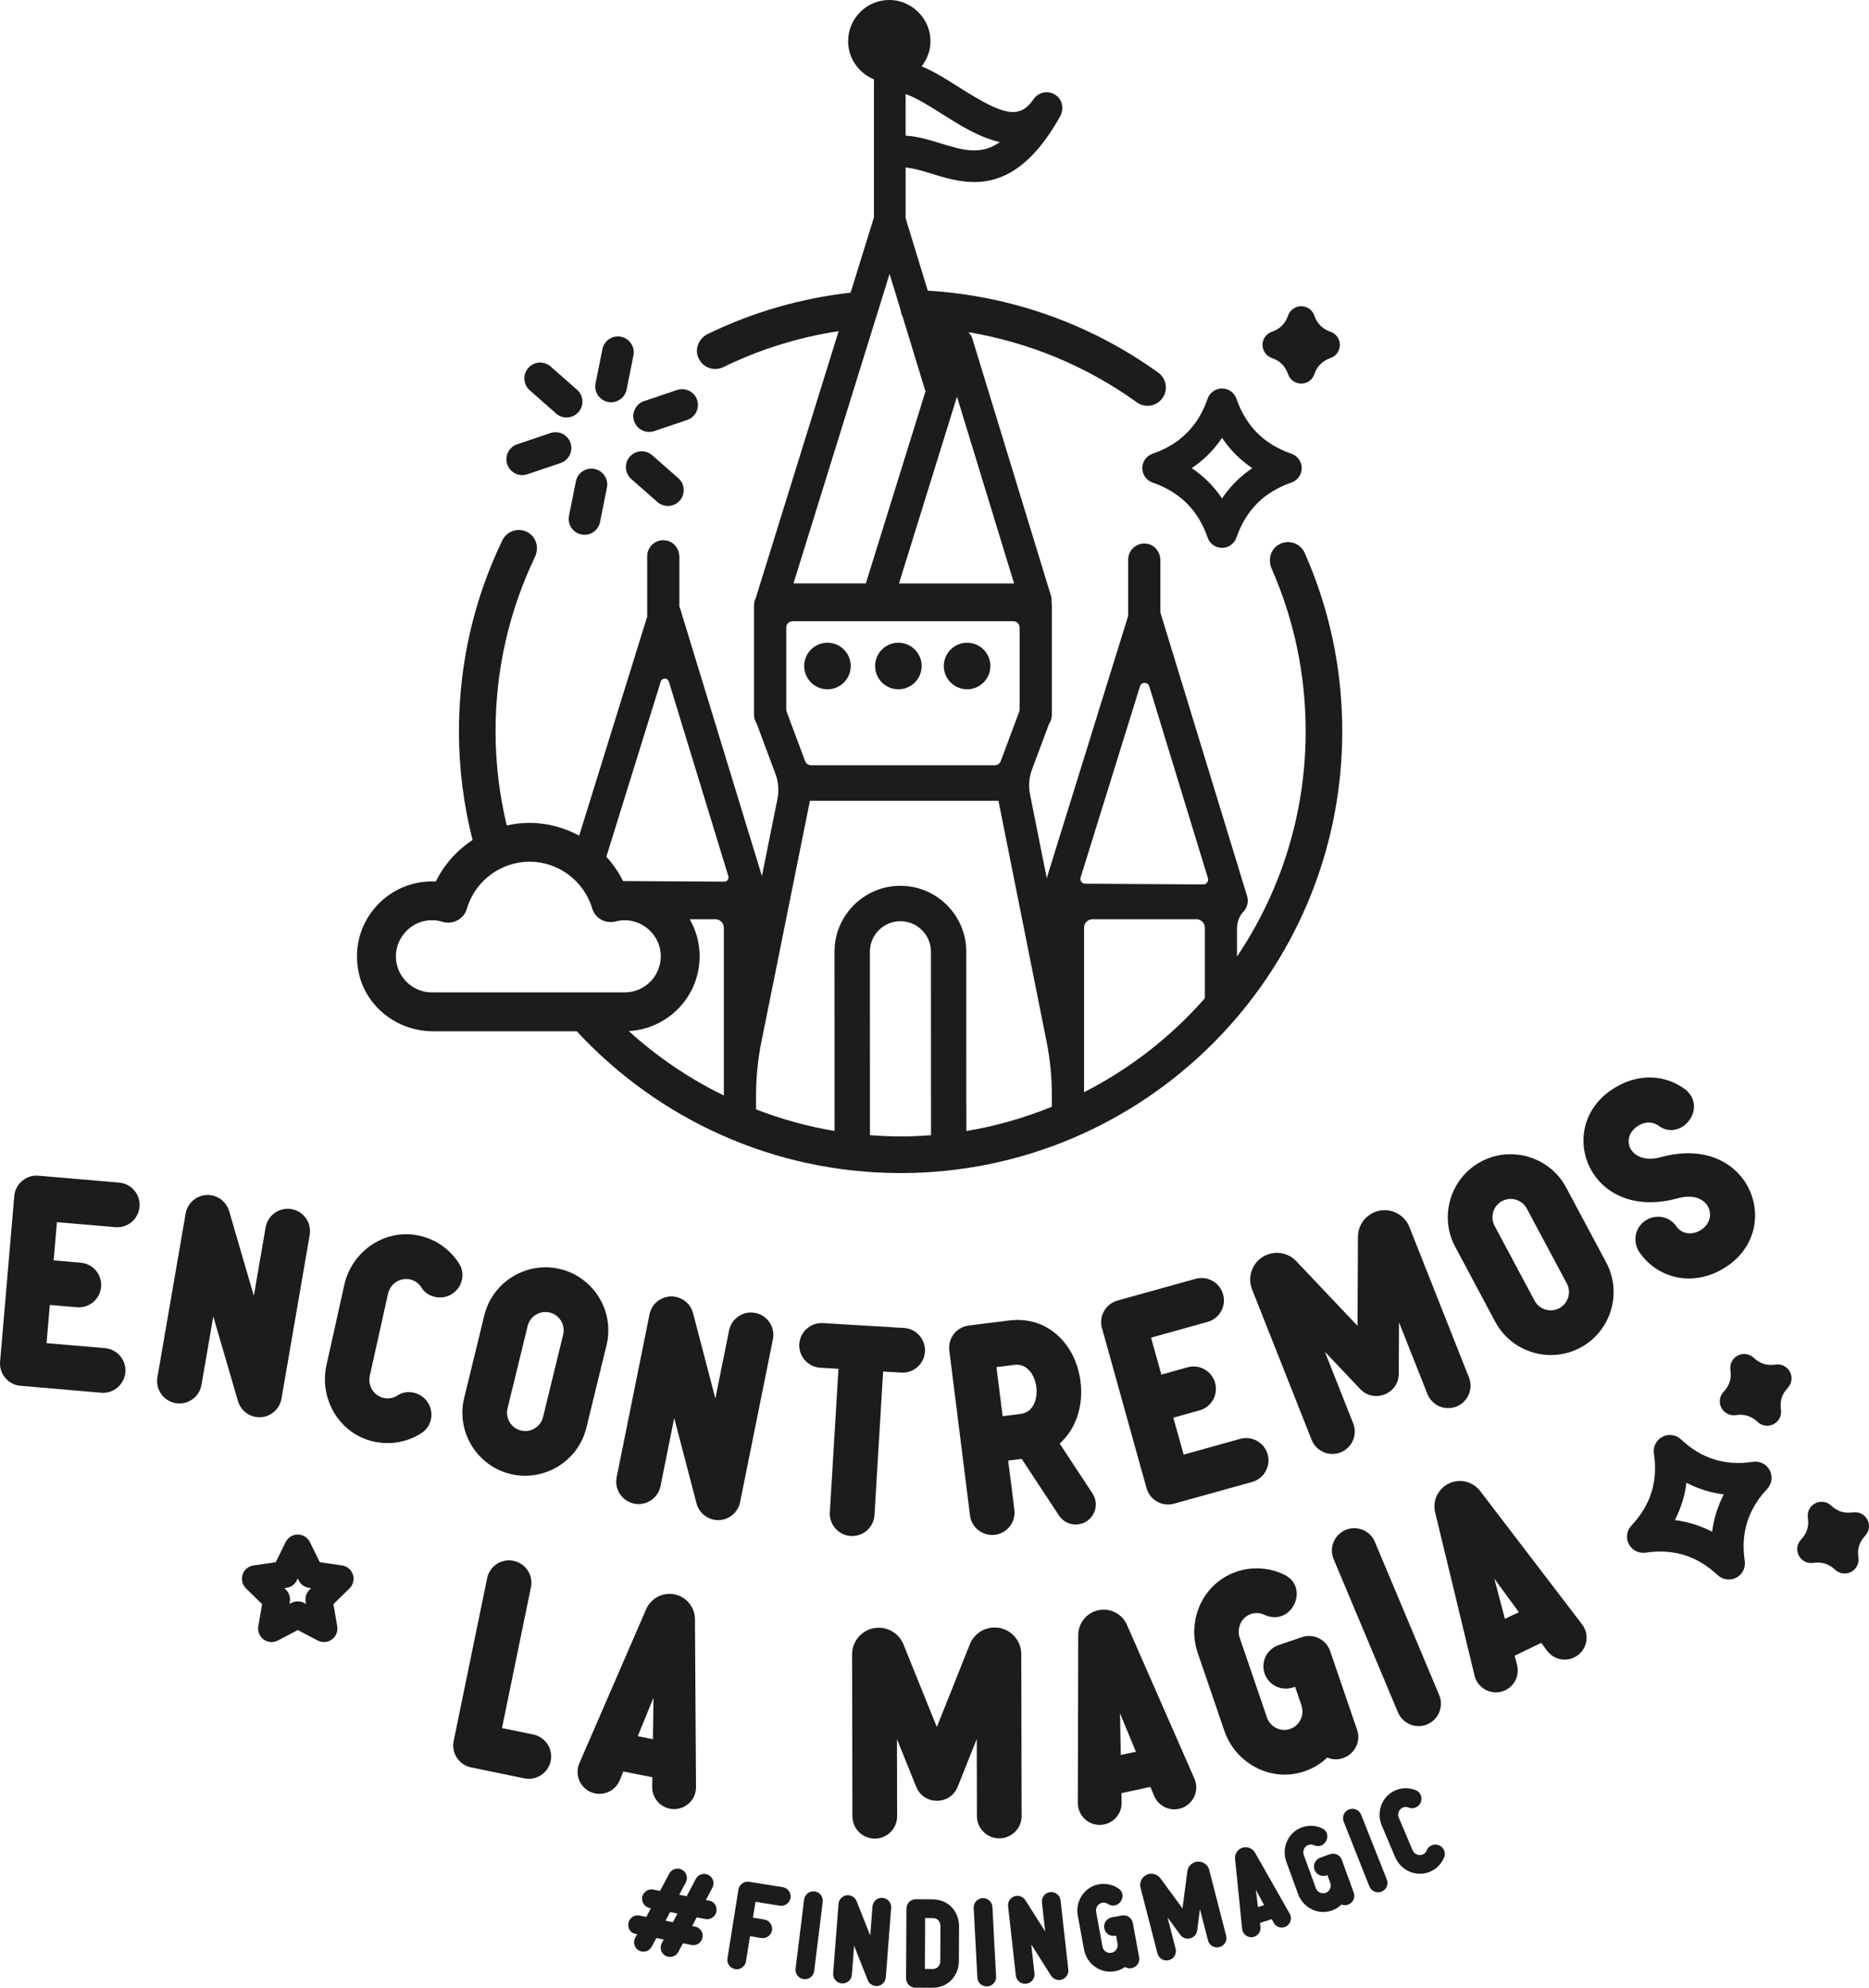 <svg xmlns="http://www.w3.org/2000/svg" id="uuid-b56d4cb8-5044-4283-9f00-d8be1a817778" viewBox="0 0 840.58 893.94"><defs><style>.uuid-667bb3d4-de6f-45b8-b021-9e5004b01dc7{fill:#1d1c1c;}</style></defs><path class="uuid-667bb3d4-de6f-45b8-b021-9e5004b01dc7" d="M194.8,463.79h64.6c36.3,39.18,88.16,63.76,145.66,63.76,109.52,0,198.62-89.1,198.62-198.62,0-27.91-5.68-54.9-16.87-80.22-2.06-4.67-7.94-6.47-12.36-3.35-3.25,2.3-4.14,6.71-2.54,10.35,10.16,23.11,15.31,47.74,15.31,73.21,0,37.47-11.4,72.3-30.88,101.27v-12.39c0-2.84,.87-5.71,2.85-7.74,.2-.21,.39-.42,.56-.66,1.38-1.84,1.79-4.24,1.12-6.44l-38.99-127.54v-23.48c0-3.48-2.33-6.68-5.74-7.36-4.65-.93-8.74,2.6-8.74,7.09v25.27l-36.63,117.96-7.51-37.62c-.76-3.79-.44-7.71,.91-11.32l7.63-20.4c.79-1.16,1.26-2.57,1.26-4.08v-49.34c0-.46-.05-.9-.13-1.33,.11-.95,.03-1.93-.26-2.87l-35.4-115.8c-.33-1.08-.96-1.98-1.71-2.76,27.26,4.59,53.11,15.28,75.75,31.57,1.45,1.05,3.13,1.55,4.8,1.55,2.56,0,5.08-1.19,6.69-3.43,2.65-3.69,1.81-8.83-1.88-11.49-30.46-21.91-66.23-34.6-103.66-36.87l-9.95-32.55v-22.85c3.67,.37,7.64,1.56,11.78,2.83,5.7,1.75,12.16,3.73,19.09,3.73,12.02,0,25.43-5.98,38.61-29.53,1.62-2.9,1.27-6.64-1.16-8.9-3.31-3.09-8.39-2.38-10.8,1.17-6.45,9.5-13.99,7.01-33.4-5.3-5.79-3.67-11.41-7.2-16.92-9.47,2.71-3.47,4.28-7.87,3.92-12.69C417.73,7.82,409.87,.29,400.52,0c-10.47-.31-19.08,8.11-19.08,18.51,0,7.77,4.82,14.41,11.62,17.16v62.09l-10.51,33.86c-22.4,2.53-44.01,8.74-64.27,18.6-3.5,1.7-5.55,5.65-4.6,9.42,1,3.94,4.42,6.3,8.01,6.3,1.21,0,2.44-.27,3.6-.83,16.44-8.02,33.85-13.43,51.88-16.18l-37.06,119.35c-.05,.15-.08,.31-.11,.46-.55,1.02-.89,2.17-.89,3.41v49.34c0,1.42,.43,2.74,1.17,3.85l8.46,22.64c1.36,3.62,1.67,7.56,.91,11.35l-6.98,34.65-36.7-120.05c-.11-.37-.25-.72-.42-1.05v-22.43c0-3.48-2.33-6.68-5.74-7.36-4.65-.93-8.74,2.6-8.74,7.09v27.14l-30.59,98.5c-6.73-3.67-14.37-5.75-22.33-5.75-3.49,0-6.92,.41-10.24,1.16-3.26-13.58-5.03-27.73-5.03-42.29,0-27.47,5.96-53.86,17.7-78.44,1.71-3.58,.97-8.02-2.2-10.42-4.31-3.28-10.26-1.67-12.47,2.94-12.94,26.93-19.5,55.83-19.5,85.92,0,16.85,2.15,33.2,6.13,48.84-7,4.59-12.78,11-16.52,18.67-.59-.03-1.18-.05-1.77-.05-20.84,0-37.33,19.03-33,40.62,3.15,15.74,17.47,26.77,33.53,26.77ZM407.3,42.32c4.74,1.58,10.88,5.45,16.5,9.01,7.37,4.67,16.59,10.52,25.89,12.55-8.6,6.11-16.64,3.65-26.44,.65-5.14-1.58-10.41-3.19-15.95-3.53v-18.68Zm-81.75,450.35c-15.64-7.63-30.02-17.41-42.77-28.98,17.74-.95,31.88-15.64,31.88-33.61,0-6.06-1.63-11.74-4.44-16.67h11.52c2.11,0,3.81,1.71,3.81,3.81v75.45Zm79.51,18.41c-4.65,0-9.24-.24-13.8-.58l-.03-82.49c0-7.57,6.16-13.73,13.73-13.73s13.73,6.16,13.73,13.73l.03,82.5c-4.51,.34-9.05,.57-13.65,.57Zm136.8-62.11c-15.2,17.28-33.61,31.66-54.3,42.22v-74.03c0-2.07,1.68-3.75,3.75-3.75h46.81c2.07,0,3.75,1.68,3.75,3.75v31.81Zm-55.85-54.36l26.7-85.98c.64-2.05,3.55-2.05,4.17,0l26.38,86.3c.43,1.41-.63,2.83-2.1,2.82l-53.08-.32c-1.47,0-2.51-1.43-2.07-2.83Zm-55.61-216.22l25.68,84h-51.76l26.08-84Zm-30.32-55.19l5,16.34c.11,1.09,.43,2.11,.93,3.04l10.22,33.44-26.82,86.36h-32.55l43.22-139.18Zm-46.48,159.05c0-1.59,1.29-2.88,2.88-2.88h99.21c1.59,0,2.88,1.29,2.88,2.88v36.8c0,.34-.06,.69-.18,1.01l-8.3,22.21c-.42,1.13-1.5,1.87-2.7,1.87h-82.6c-1.2,0-2.28-.75-2.7-1.87l-8.3-22.21c-.12-.32-.18-.66-.18-1.01v-36.8Zm-13.57,210.36c0-8.06,.8-16.09,2.39-23.99l21.85-108.52h84.78l21.67,108.49c1.57,7.84,2.35,15.82,2.35,23.81v5.33c-12.24,4.95-25.08,8.71-38.46,10.9l-.03-80.64c0-16.34-13.29-29.63-29.63-29.63s-29.63,13.29-29.63,29.64l.03,80.61c-12.24-2.02-24.03-5.35-35.32-9.69v-6.32Zm-42.86-186.08c.56-1.8,3.1-1.79,3.65,0l26.75,87.5c.38,1.23-.55,2.48-1.84,2.47l-45.52-.27c-1.99-4.01-4.53-7.68-7.51-10.92l24.47-78.79Zm-105.99,107.61c2.64-.51,5.33-.36,7.86,.42,3.8,1.16,8.11-.34,10.3-4.25,.29-.53,.48-1.11,.65-1.69,3.65-12.43,15.23-21.1,28.18-21.1s24.5,8.65,28.17,21.03c1.33,4.5,6.01,7.01,10.56,5.84,1.55-.4,2.99-.57,4.44-.54,8.14,.21,15.07,6.64,15.78,14.76,.84,9.54-6.63,17.59-15.97,17.69-.2,0-.43-.02-.63-.02s-.34,0-.5,.02h-84.58c-.07,0-.13,0-.2-.01-.21-.01-.42-.02-.63-.01l-.33,.02c-8.75,0-15.9-6.96-16.22-15.64-.28-7.87,5.38-15.03,13.12-16.52Z"></path><path class="uuid-667bb3d4-de6f-45b8-b021-9e5004b01dc7" d="M372.15,309.99c5.78,0,10.47-4.69,10.47-10.47s-4.69-10.47-10.47-10.47-10.47,4.69-10.47,10.47,4.69,10.47,10.47,10.47Z"></path><path class="uuid-667bb3d4-de6f-45b8-b021-9e5004b01dc7" d="M404.05,309.99c5.78,0,10.47-4.69,10.47-10.47s-4.69-10.47-10.47-10.47-10.47,4.69-10.47,10.47,4.69,10.47,10.47,10.47Z"></path><path class="uuid-667bb3d4-de6f-45b8-b021-9e5004b01dc7" d="M434.95,309.99c5.78,0,10.47-4.69,10.47-10.47s-4.69-10.47-10.47-10.47-10.47,4.69-10.47,10.47,4.69,10.47,10.47,10.47Z"></path><path class="uuid-667bb3d4-de6f-45b8-b021-9e5004b01dc7" d="M513.75,210.53c0,2.92,1.85,5.52,4.6,6.47,12.38,4.31,20.49,12.42,24.79,24.79,.96,2.75,3.56,4.6,6.47,4.6s5.52-1.85,6.47-4.61c4.29-12.37,12.39-20.48,24.77-24.78,2.75-.96,4.6-3.56,4.6-6.47,0-2.92-1.85-5.52-4.61-6.47h0c-12.37-4.29-20.46-12.39-24.76-24.77-.96-2.75-3.56-4.6-6.47-4.6s-5.51,1.85-6.47,4.6c-4.31,12.38-12.42,20.49-24.79,24.77-2.75,.95-4.6,3.55-4.61,6.47Zm35.86-13.61c3.63,5.41,8.2,9.98,13.61,13.61-5.41,3.64-9.98,8.21-13.61,13.62-3.63-5.41-8.2-9.98-13.62-13.62,5.41-3.63,9.98-8.2,13.62-13.61Z"></path><path class="uuid-667bb3d4-de6f-45b8-b021-9e5004b01dc7" d="M572.01,161.01c3.7,1.29,6.02,3.61,7.31,7.3,.87,2.51,3.25,4.2,5.9,4.2s5.03-1.69,5.9-4.2c1.28-3.69,3.6-6.01,7.3-7.3,2.51-.88,4.2-3.25,4.19-5.91,0-2.63-1.66-4.99-4.14-5.88l-.06-.02c-3.69-1.28-6.01-3.6-7.29-7.29-.87-2.51-3.25-4.2-5.9-4.2s-5.03,1.68-5.9,4.19c-1.29,3.7-3.61,6.02-7.3,7.3-2.51,.87-4.2,3.24-4.2,5.9,0,2.66,1.68,5.03,4.2,5.91Z"></path><path class="uuid-667bb3d4-de6f-45b8-b021-9e5004b01dc7" d="M283.27,205.37c-2.6,2.95-2.31,7.45,.64,10.05l11.77,10.35c1.35,1.19,3.03,1.77,4.7,1.77,1.97,0,3.94-.82,5.35-2.42,2.6-2.95,2.31-7.45-.64-10.05l-11.77-10.35c-2.95-2.6-7.45-2.31-10.05,.64Z"></path><path class="uuid-667bb3d4-de6f-45b8-b021-9e5004b01dc7" d="M250.12,185.98c1.35,1.19,3.03,1.77,4.7,1.77,1.97,0,3.94-.82,5.35-2.42,2.6-2.95,2.31-7.45-.64-10.05l-11.88-10.45c-2.95-2.6-7.45-2.31-10.05,.64-2.6,2.95-2.31,7.45,.64,10.05l11.88,10.45Z"></path><path class="uuid-667bb3d4-de6f-45b8-b021-9e5004b01dc7" d="M285.19,189.42c1,2.97,3.77,4.84,6.74,4.84,.76,0,1.52-.12,2.28-.38l14.85-5.01c3.72-1.26,5.72-5.3,4.47-9.02-1.26-3.73-5.3-5.72-9.02-4.47l-14.85,5.02c-3.72,1.26-5.72,5.3-4.47,9.02Z"></path><path class="uuid-667bb3d4-de6f-45b8-b021-9e5004b01dc7" d="M234.86,213.68c.76,0,1.52-.12,2.28-.38l14.99-5.06c3.72-1.26,5.72-5.3,4.47-9.02-1.26-3.72-5.3-5.72-9.02-4.47l-14.99,5.06c-3.72,1.26-5.72,5.3-4.47,9.02,1,2.97,3.77,4.84,6.74,4.84Z"></path><path class="uuid-667bb3d4-de6f-45b8-b021-9e5004b01dc7" d="M273.43,180.77c.47,.09,.94,.14,1.41,.14,3.32,0,6.29-2.34,6.97-5.72l3.08-15.37c.77-3.85-1.73-7.61-5.58-8.38-3.86-.77-7.61,1.73-8.38,5.58l-3.08,15.37c-.77,3.85,1.73,7.6,5.58,8.38Z"></path><path class="uuid-667bb3d4-de6f-45b8-b021-9e5004b01dc7" d="M259.01,216.48l-3.11,15.51c-.77,3.85,1.73,7.61,5.58,8.38,.47,.1,.94,.14,1.41,.14,3.32,0,6.29-2.34,6.97-5.72l3.11-15.52c.77-3.85-1.73-7.6-5.58-8.38-3.87-.77-7.61,1.73-8.38,5.58Z"></path><path class="uuid-667bb3d4-de6f-45b8-b021-9e5004b01dc7" d="M319.2,854.82c-.55-.11-1.5-.3-1.73-.34l2.94-5.56c1.32-2.5-.14-5.56-2.91-6.11-1.83-.36-3.67,.52-4.54,2.16l-4.13,7.79-3.33-.66,2.94-5.56c1.32-2.5-.13-5.56-2.91-6.11-1.82-.36-3.67,.52-4.54,2.16l-4.13,7.79-3.04-.6c-1.87-.37-3.76,.56-4.6,2.28-1.22,2.49,.25,5.46,2.96,6l.55,.11-2.06,3.89-3.07-.61c-1.87-.37-3.76,.56-4.6,2.28-1.16,2.37,.03,5.42,2.58,5.92,.32,.06,.65,.13,.97,.19l-.88,1.67c-1.32,2.5,.13,5.56,2.91,6.11,1.82,.36,3.67-.52,4.54-2.16l2.07-3.9,3.33,.66-.88,1.66c-1.32,2.5,.13,5.56,2.91,6.11,1.82,.36,3.67-.52,4.54-2.16l2.07-3.9,3.83,.76c1.87,.37,3.76-.56,4.6-2.27,1.23-2.49-.24-5.46-2.96-6l-1.34-.27,2.06-3.89,3.87,.76c1.87,.37,3.76-.56,4.6-2.27,1.17-2.39-.07-5.43-2.62-5.93Zm-16.55,9.62l-3.33-.66,2.06-3.89,3.33,.66-2.06,3.89Z"></path><path class="uuid-667bb3d4-de6f-45b8-b021-9e5004b01dc7" d="M352.03,848.7l-15.09-2.41c-2.3-.37-4.46,1.2-4.83,3.5l-4.94,30.94c-.37,2.3,1.2,4.46,3.5,4.83,2.3,.37,4.46-1.2,4.83-3.5l1.81-11.31,5.07,.81c2.3,.37,4.46-1.2,4.83-3.5,.37-2.3-1.2-4.46-3.5-4.83l-5.07-.81,1.14-7.14,10.92,1.74c2.3,.37,4.46-1.2,4.83-3.5,.37-2.3-1.2-4.46-3.5-4.83Z"></path><path class="uuid-667bb3d4-de6f-45b8-b021-9e5004b01dc7" d="M366.35,850.6c-2.31-.29-4.42,1.36-4.7,3.67l-3.84,31.1c-.29,2.31,1.36,4.42,3.67,4.7,2.31,.29,4.42-1.36,4.7-3.67l3.84-31.1c.29-2.31-1.36-4.42-3.67-4.7Z"></path><path class="uuid-667bb3d4-de6f-45b8-b021-9e5004b01dc7" d="M396.92,853.5c-2.32-.18-4.35,1.56-4.53,3.88l-1,13.06-6.14-15.46c-.59-1.5-1.99-2.53-3.6-2.65-2.32-.18-4.35,1.56-4.53,3.88l-2.4,31.24c-.18,2.32,1.56,4.35,3.88,4.53,2.32,.18,4.35-1.56,4.53-3.88l1-13.06,6.14,15.46c.59,1.5,1.99,2.53,3.59,2.65,2.32,.18,4.35-1.56,4.53-3.88l2.4-31.24c.18-2.32-1.56-4.35-3.88-4.53Z"></path><path class="uuid-667bb3d4-de6f-45b8-b021-9e5004b01dc7" d="M419.57,854.17c-2.58-.01-5.16-.03-7.75-.04-2.28,0-4.13,1.9-4.15,4.2l-.16,31.33c-.01,2.29,1.82,4.23,4.1,4.24,2.58,.01,5.16,.03,7.75,.04,6.89,.04,11.87-5.28,11.9-12.08l.08-15.48c.03-6.8-4.88-12.17-11.78-12.2Zm3.32,27.64c-.01,2.13-1.28,3.7-3.48,3.69l-3.44-.02,.12-22.9,3.44,.02c2.2,.01,3.45,1.6,3.44,3.73l-.08,15.48Z"></path><path class="uuid-667bb3d4-de6f-45b8-b021-9e5004b01dc7" d="M441.91,853.63c-2.33,.12-4.11,2.11-3.99,4.43l1.65,31.29c.12,2.33,2.11,4.11,4.43,3.99,2.33-.12,4.11-2.11,3.99-4.43l-1.65-31.29c-.12-2.33-2.11-4.11-4.43-3.99Z"></path><path class="uuid-667bb3d4-de6f-45b8-b021-9e5004b01dc7" d="M476.99,854.63c-.26-2.31-2.34-3.98-4.66-3.72-2.31,.26-3.98,2.34-3.72,4.66l1.45,13.02-8.92-14.05c-.86-1.36-2.43-2.11-4.03-1.93-2.31,.26-3.98,2.34-3.72,4.66l3.48,31.14c.26,2.31,2.34,3.98,4.66,3.72,2.31-.26,3.98-2.34,3.72-4.66l-1.45-13.02,8.92,14.05c.86,1.36,2.43,2.11,4.03,1.93,2.32-.26,3.98-2.34,3.72-4.66l-3.48-31.15Z"></path><path class="uuid-667bb3d4-de6f-45b8-b021-9e5004b01dc7" d="M509.49,864.8c-.42-2.29-2.62-3.81-4.91-3.38l-4.55,.84c-2.29,.42-3.81,2.62-3.39,4.91,.42,2.29,2.62,3.81,4.91,3.38l.4-.07,.66,3.6c.39,2.12-1.1,4.09-3.21,4.19-1.69,.08-3.24-1.11-3.55-2.82l-2.87-15.59c-.35-1.89,.84-3.81,2.73-4.16,.94-.18,1.8,.06,2.47,.5,4.81,3.11,9.28-3.83,4.91-6.87-2.76-1.92-6.32-2.64-9.78-1.73-6.04,1.6-9.71,7.74-8.58,13.88l2.8,15.23c1.16,6.28,7,10.79,13.4,9.87,1.84-.26,3.54-.94,5.05-2,3.06,1.85,6.99-.76,6.33-4.37l-2.83-15.41Z"></path><path class="uuid-667bb3d4-de6f-45b8-b021-9e5004b01dc7" d="M543.86,840.98c-.69-2.69-3.44-4.31-6.13-3.62-1.99,.51-3.47,2.19-3.73,4.22l-2.17,16.66-9.95-13.54c-1.22-1.66-3.32-2.4-5.31-1.89-2.69,.69-4.31,3.44-3.62,6.13l7.61,29.55c.58,2.25,2.88,3.61,5.14,3.03,2.26-.58,3.61-2.88,3.03-5.14l-3.63-14.07,5.74,7.81c2.25,3.06,7.09,1.82,7.58-1.95l1.25-9.61,3.62,14.07c.58,2.25,2.88,3.61,5.14,3.03,2.25-.58,3.61-2.88,3.03-5.14l-7.61-29.55Z"></path><path class="uuid-667bb3d4-de6f-45b8-b021-9e5004b01dc7" d="M564.41,833.15c-1.12-1.97-3.47-2.89-5.63-2.2-2.16,.69-3.54,2.8-3.31,5.05l3.19,31.49c.27,2.61,2.87,4.32,5.37,3.52,1.89-.6,3.09-2.47,2.85-4.44l-.22-1.77,5.31-1.73,.86,1.6c.94,1.75,3,2.58,4.89,1.97,2.5-.8,3.63-3.7,2.34-5.98l-15.64-27.52Zm1.36,24.51c-.32-2.59-.63-5.18-.95-7.77l3.73,6.89-2.77,.88Z"></path><path class="uuid-667bb3d4-de6f-45b8-b021-9e5004b01dc7" d="M603.49,836.41c-.8-2.19-3.22-3.32-5.41-2.52l-4.35,1.58c-2.19,.8-3.32,3.22-2.52,5.41,.8,2.19,3.22,3.31,5.41,2.52l.38-.14,1.25,3.44c.74,2.03-.4,4.22-2.46,4.67-1.65,.36-3.38-.56-3.97-2.19l-5.43-14.9c-.66-1.81,.19-3.89,2-4.56,.9-.33,1.78-.24,2.52,.08,5.26,2.26,8.52-5.32,3.69-7.59-3.04-1.43-6.67-1.55-9.93-.07-5.69,2.58-8.29,9.25-6.15,15.12l5.3,14.55c2.19,6,8.7,9.47,14.86,7.5,1.77-.57,3.34-1.51,4.65-2.81,3.32,1.31,6.77-1.92,5.51-5.36l-5.36-14.72Z"></path><path class="uuid-667bb3d4-de6f-45b8-b021-9e5004b01dc7" d="M612.16,816.11c-.86-2.17-3.31-3.22-5.47-2.37-2.16,.86-3.22,3.31-2.37,5.47l11.55,29.13c.86,2.17,3.31,3.22,5.47,2.37,2.16-.86,3.22-3.31,2.37-5.47l-11.54-29.13Z"></path><path class="uuid-667bb3d4-de6f-45b8-b021-9e5004b01dc7" d="M645.45,829.55c-1.62,.05-3.14,1-3.73,2.51-1.13,2.92-5.19,2.92-6.43-.01l-6.15-14.52c-1.24-2.93,1.58-5.85,4.47-4.62,1.5,.63,3.24,.2,4.4-.93,2.15-2.09,1.51-5.75-1.26-6.89-3.11-1.28-6.75-1.22-9.94,.43-5.55,2.87-7.8,9.66-5.37,15.42l6.04,14.26c2.44,5.75,8.88,8.87,14.81,6.88,3.4-1.14,5.98-3.71,7.23-6.83,1.11-2.78-1.07-5.79-4.07-5.7Z"></path><path class="uuid-667bb3d4-de6f-45b8-b021-9e5004b01dc7" d="M153.84,704.01l-10.01-1.45-4.47-9.07c-1.02-2.07-3.13-3.38-5.44-3.38s-4.42,1.31-5.44,3.38l-4.48,9.07-10.01,1.45c-2.28,.33-4.18,1.93-4.89,4.13-.71,2.19-.12,4.6,1.54,6.21l7.24,7.06-1.71,9.97c-.39,2.27,.54,4.57,2.41,5.93,1.87,1.36,4.34,1.54,6.38,.46l8.96-4.71,8.95,4.71c.89,.47,1.86,.7,2.82,.7,1.26,0,2.51-.39,3.56-1.16,1.87-1.35,2.8-3.65,2.41-5.93l-1.71-9.97,7.24-7.06c1.65-1.61,2.25-4.02,1.54-6.21-.72-2.19-2.61-3.79-4.89-4.13Zm-14.63,10.94c-1.43,1.39-2.08,3.4-1.74,5.37l.17,1-.9-.47c-1.77-.93-3.88-.93-5.64,0l-.91,.48,.17-1.01c.34-1.97-.31-3.97-1.74-5.37l-.73-.71,1.01-.15c1.97-.29,3.68-1.53,4.56-3.32l.45-.91,.45,.91c.88,1.79,2.59,3.03,4.56,3.32l1.01,.15-.73,.71Z"></path><path class="uuid-667bb3d4-de6f-45b8-b021-9e5004b01dc7" d="M53.6,531.84l-36.3-3.11c-5.53-.47-10.4,3.63-10.88,9.16L.04,612.34c-.47,5.53,3.63,10.4,9.16,10.88l36.3,3.11c5.53,.47,10.4-3.63,10.88-9.16,.47-5.53-3.63-10.4-9.16-10.88l-26.28-2.25,1.47-17.18,12.19,1.04c5.53,.47,10.4-3.63,10.88-9.16,.47-5.53-3.63-10.4-9.16-10.88l-12.19-1.04,1.47-17.19,26.28,2.25c5.53,.47,10.4-3.63,10.88-9.16,.47-5.53-3.63-10.4-9.16-10.88Z"></path><path class="uuid-667bb3d4-de6f-45b8-b021-9e5004b01dc7" d="M114.97,637.22c5.47,.94,10.67-2.73,11.62-8.2l12.7-73.64c.94-5.47-2.73-10.68-8.2-11.62-5.47-.94-10.68,2.73-11.62,8.2l-5.31,30.78-11.11-38.09c-1.07-3.69-4.16-6.44-7.94-7.1-5.47-.94-10.67,2.73-11.62,8.2l-12.7,73.64c-.94,5.47,2.73,10.68,8.2,11.62,5.47,.94,10.67-2.73,11.62-8.2l5.31-30.78,11.11,38.09c1.08,3.69,4.16,6.44,7.94,7.1Z"></path><path class="uuid-667bb3d4-de6f-45b8-b021-9e5004b01dc7" d="M206.49,568.27c-4.28-6.8-11.42-11.7-19.89-12.92-14.75-2.11-28.53,7.97-31.76,22.52l-8.01,36.05c-3.23,14.55,4.98,29.52,19.24,33.85,8.19,2.49,16.74,1.07,23.49-3.28,6.01-3.86,5.92-12.72-.02-16.69-3.22-2.15-7.48-2.41-10.72-.28-6.24,4.11-14.12-1.51-12.48-8.92l8.16-36.71c1.65-7.4,11.16-9.17,15.08-2.8,2.03,3.3,6,4.87,9.83,4.28,7.07-1.09,10.89-9.07,7.09-15.11Z"></path><path class="uuid-667bb3d4-de6f-45b8-b021-9e5004b01dc7" d="M272.79,604.93c3.69-15.12-5.66-30.5-20.77-34.19-15.11-3.69-30.5,5.66-34.19,20.77l-9.07,37.17c-3.69,15.12,5.66,30.5,20.77,34.19,15.12,3.69,30.5-5.66,34.19-20.77l9.07-37.17Zm-19.51-4.72l-9.05,37.08c-1.07,4.39-5.54,7.11-9.93,6.04-4.39-1.07-7.11-5.54-6.04-9.93l9.05-37.09c1.07-4.4,5.54-7.11,9.93-6.04,4.39,1.07,7.11,5.54,6.04,9.93Z"></path><path class="uuid-667bb3d4-de6f-45b8-b021-9e5004b01dc7" d="M332.85,675.56l14.77-73.26c1.1-5.44-2.43-10.75-7.87-11.85-5.44-1.1-10.75,2.43-11.85,7.87l-6.17,30.62-10.03-38.39c-.97-3.72-3.97-6.56-7.74-7.32-5.44-1.1-10.75,2.43-11.85,7.87l-14.77,73.26c-1.1,5.45,2.43,10.75,7.87,11.85,5.45,1.1,10.75-2.43,11.85-7.87l6.17-30.62,10.03,38.39c.97,3.72,3.97,6.56,7.74,7.32,5.44,1.1,10.75-2.43,11.85-7.87Z"></path><path class="uuid-667bb3d4-de6f-45b8-b021-9e5004b01dc7" d="M382.66,690.77c5.54,.33,10.31-3.89,10.64-9.43l3.88-64.55,8.18,.49c5.54,.33,10.31-3.89,10.64-9.43,.33-5.54-3.89-10.31-9.43-10.64l-36.44-2.19c-5.54-.33-10.31,3.89-10.64,9.43-.33,5.54,3.89,10.31,9.43,10.64l8.18,.49-3.88,64.55c-.33,5.54,3.89,10.31,9.43,10.64Z"></path><path class="uuid-667bb3d4-de6f-45b8-b021-9e5004b01dc7" d="M491.33,671.61l-14.75-22.41c7.4-6.57,10.75-17.05,9.38-27.92-2.09-16.67-14.7-29.63-32.17-27.43l-18.11,2.27c-5.51,.69-9.42,5.72-8.73,11.23l9.31,74.15c.69,5.51,5.72,9.42,11.23,8.73,5.51-.69,9.42-5.72,8.73-11.23l-2.78-22.15,6.06-.76,16.77,25.46c1.89,2.87,5.25,4.42,8.66,3.99,6.63-.83,10.09-8.33,6.41-13.91Zm-32.27-35.75l-8.13,1.02-2.77-22.06,8.13-1.02c11.23-1.41,13.99,20.65,2.77,22.05Z"></path><path class="uuid-667bb3d4-de6f-45b8-b021-9e5004b01dc7" d="M550.08,582.1c-1.49-5.35-7.03-8.48-12.38-6.99l-35.1,9.77c-5.35,1.49-8.48,7.03-6.99,12.38l20.04,71.98c1.49,5.35,7.03,8.48,12.39,6.99l35.1-9.77c5.35-1.49,8.48-7.03,6.99-12.38-1.49-5.35-7.03-8.48-12.38-6.99l-25.41,7.07-4.63-16.61,11.79-3.28c5.35-1.49,8.48-7.03,6.99-12.38-1.49-5.35-7.03-8.48-12.38-6.99l-11.79,3.28-4.63-16.62,25.41-7.07c5.35-1.49,8.48-7.03,6.99-12.38Z"></path><path class="uuid-667bb3d4-de6f-45b8-b021-9e5004b01dc7" d="M569.85,564.27c-6.16,2.44-9.18,9.41-6.74,15.57l26.79,67.67c2.04,5.16,7.89,7.69,13.05,5.65,5.16-2.04,7.69-7.89,5.65-13.05l-12.76-32.22,15.9,16.78c6.24,6.58,17.31,2.2,17.36-6.87l.11-23.12,12.76,32.22c2.04,5.16,7.89,7.69,13.05,5.65,5.16-2.04,7.69-7.89,5.65-13.05l-26.79-67.67c-2.44-6.16-9.41-9.18-15.57-6.74-4.56,1.8-7.56,6.2-7.58,11.1l-.19,40.07-27.56-29.09c-3.37-3.56-8.57-4.71-13.13-2.9Z"></path><path class="uuid-667bb3d4-de6f-45b8-b021-9e5004b01dc7" d="M704.37,534.03c-7.33-13.73-24.55-18.96-38.28-11.63-13.72,7.33-18.96,24.55-11.63,38.28l18.03,33.76c7.33,13.73,24.55,18.96,38.28,11.63,13.73-7.33,18.96-24.55,11.63-38.28l-18.03-33.76Zm-3.08,54.29c-3.99,2.13-8.99,.61-11.12-3.37l-17.98-33.68c-2.13-3.99-.61-8.99,3.38-11.12,3.99-2.13,8.99-.61,11.12,3.38l17.98,33.67c2.13,3.99,.61,8.99-3.38,11.12Z"></path><path class="uuid-667bb3d4-de6f-45b8-b021-9e5004b01dc7" d="M754.57,538.89c8.45-2.33,13.42,1.37,14.35,5.8,1.68,8-9.94,13.81-14.93,6.89-3.87-5.83-12.47-5.82-16.56-.15-2.5,3.34-2.47,8.05-.25,11.51,8.59,12.64,24.62,15.44,37.56,7.75,28.72-16.57,12.79-61.45-27.83-50.29-13.5,3.71-18.87-8.46-10.27-14.07,2.59-1.69,5.99-2.14,8.85-.4,10.04,8.08,22.75-7.15,12.72-15.81-9.43-7.15-21.36-7.23-31.41-1.26-28.73,16.57-12.9,61.21,27.77,50.03Z"></path><path class="uuid-667bb3d4-de6f-45b8-b021-9e5004b01dc7" d="M239.84,780.04l-14.07-2.89c4.34-21.11,8.68-42.23,13.02-63.34,1.12-5.44-2.39-10.76-7.83-11.88-5.45-1.12-10.76,2.38-11.88,7.83-5.01,24.4-10.03,48.79-15.04,73.2-1.12,5.44,2.39,10.76,7.83,11.87l23.93,4.92c5.44,1.12,10.76-2.39,11.88-7.83,1.12-5.44-2.39-10.76-7.83-11.88Z"></path><path class="uuid-667bb3d4-de6f-45b8-b021-9e5004b01dc7" d="M293.33,803.59c-.07,4.73,3.24,8.85,7.88,9.8,6.13,1.25,11.86-3.46,11.82-9.72l-.48-75.5c-.03-5.41-3.85-10.06-9.15-11.14-5.31-1.08-10.63,1.7-12.79,6.66l-30.04,69.26c-2.49,5.74,.93,12.32,7.06,13.58,4.64,.95,9.3-1.54,11.09-5.93l1.61-3.93,13.06,2.58-.06,4.33Zm-6.5-22.81c2.36-5.76,4.72-11.52,7.08-17.29l-.27,18.68-6.81-1.39Z"></path><path class="uuid-667bb3d4-de6f-45b8-b021-9e5004b01dc7" d="M459.47,816.67l-.15-72.78c-.01-6.63-5.4-11.99-12.02-11.97-4.9,0-9.3,3-11.12,7.55l-14.84,37.22-15-37.16c-1.83-4.54-6.25-7.52-11.15-7.51-6.63,.01-11.99,5.4-11.97,12.02l.15,72.78c.01,5.55,4.52,10.05,10.08,10.04,5.55-.01,10.05-4.52,10.03-10.08l-.07-34.66,8.65,21.44c3.4,8.41,15.31,8.38,18.67-.04l8.57-21.47,.07,34.66c.01,5.55,4.52,10.05,10.08,10.03,5.55-.01,10.05-4.52,10.03-10.08Z"></path><path class="uuid-667bb3d4-de6f-45b8-b021-9e5004b01dc7" d="M519.06,807.61c1.81,4.38,6.48,6.85,11.12,5.88,6.12-1.28,9.52-7.87,7.01-13.6l-30.33-69.14c-2.17-4.95-7.51-7.71-12.82-6.61-5.3,1.11-9.09,5.77-9.11,11.18l-.18,75.5c-.01,6.26,5.73,10.95,11.86,9.67,4.64-.97,7.93-5.1,7.84-9.83l-.08-4.25,13.02-2.8,1.66,4Zm-14.99-18.38c-.12-6.23-.23-12.45-.34-18.68l7.14,17.26-6.8,1.42Z"></path><path class="uuid-667bb3d4-de6f-45b8-b021-9e5004b01dc7" d="M550.63,778.33c4.93,14.42,20.3,23,35.08,18.58,4.24-1.27,8.03-3.45,11.22-6.49,7.87,3.29,16.23-4.25,13.4-12.53l-12.09-35.36c-1.8-5.26-7.51-8.06-12.77-6.26l-10.44,3.57c-5.26,1.8-8.06,7.51-6.26,12.77,1.8,5.26,7.51,8.06,12.77,6.26l.92-.32,2.82,8.25c1.67,4.87-1.15,10.04-6.09,11.02-3.96,.78-8.02-1.49-9.37-5.41l-12.23-35.78c-1.49-4.35,.64-9.28,4.98-10.77,2.16-.74,4.26-.48,6.01,.32,12.44,5.65,20.56-12.28,9.17-17.93-7.19-3.56-15.83-4.01-23.68-.64-13.69,5.88-20.2,21.66-15.38,35.77l11.95,34.96Z"></path><path class="uuid-667bb3d4-de6f-45b8-b021-9e5004b01dc7" d="M641.9,775.47c5.12-2.15,7.53-8.04,5.38-13.16l-28.93-68.9c-2.15-5.12-8.04-7.53-13.16-5.38-5.12,2.15-7.53,8.04-5.38,13.17l28.93,68.9c2.15,5.12,8.04,7.53,13.17,5.38Z"></path><path class="uuid-667bb3d4-de6f-45b8-b021-9e5004b01dc7" d="M665.68,670.52c-3.28-4.3-9.13-5.71-14.02-3.38-4.89,2.33-7.47,7.76-6.2,13.02l17.72,73.39c1.47,6.08,8.16,9.28,13.82,6.58,4.28-2.04,6.49-6.83,5.29-11.41l-1.08-4.11,11.98-5.8,2.56,3.5c2.8,3.82,7.92,5.12,12.2,3.08,5.65-2.69,7.39-9.91,3.59-14.88l-45.85-59.99Zm11.15,57.49c-1.59-6.02-3.17-12.04-4.76-18.06l11.03,15.08-6.27,2.99Z"></path><path class="uuid-667bb3d4-de6f-45b8-b021-9e5004b01dc7" d="M788.42,657.42c-12.55,1.89-23.15-1.42-32.41-10.12-2.25-2.11-5.61-2.57-8.35-1.14-2.73,1.43-4.27,4.45-3.81,7.5,1.87,12.58-1.44,23.18-10.13,32.43-2.11,2.25-2.57,5.61-1.14,8.34,1.43,2.74,4.45,4.27,7.51,3.82,12.57-1.87,23.18,1.44,32.45,10.13,2.25,2.11,5.61,2.57,8.35,1.13,2.74-1.43,4.27-4.45,3.81-7.51-1.88-12.55,1.42-23.16,10.11-32.43,2.11-2.26,2.57-5.61,1.13-8.35-1.44-2.74-4.46-4.27-7.51-3.81Zm-18.38,31.44c-5.26-2.74-10.91-4.51-16.8-5.24,2.75-5.26,4.51-10.9,5.24-16.79,5.26,2.75,10.9,4.51,16.79,5.24-2.74,5.26-4.5,10.91-5.24,16.79Z"></path><path class="uuid-667bb3d4-de6f-45b8-b021-9e5004b01dc7" d="M798.62,613.68h-.03s-.02,0-.03,0h-.05c-3.84,.57-6.96-.41-9.8-3.08-1.94-1.82-4.83-2.21-7.18-.98-2.35,1.23-3.67,3.83-3.28,6.46,.58,3.88-.4,7.01-3.08,9.86-1.82,1.94-2.21,4.82-.98,7.18,1.23,2.36,3.83,3.68,6.46,3.29,3.88-.58,7.01,.4,9.87,3.08,1.94,1.82,4.83,2.21,7.18,.98,2.36-1.24,3.67-3.83,3.28-6.47-.58-3.87,.4-7,3.08-9.86,1.82-1.94,2.21-4.83,.97-7.19-1.23-2.33-3.79-3.65-6.4-3.29Z"></path><path class="uuid-667bb3d4-de6f-45b8-b021-9e5004b01dc7" d="M839.86,683.42c-1.23-2.33-3.79-3.65-6.4-3.29h-.07c-3.86,.59-7-.39-9.85-3.07-1.94-1.82-4.83-2.21-7.18-.98-2.35,1.23-3.67,3.83-3.28,6.46,.58,3.88-.4,7.01-3.08,9.86-1.82,1.94-2.21,4.82-.98,7.18,1.23,2.36,3.83,3.68,6.46,3.29,3.88-.58,7.01,.4,9.87,3.08,1.94,1.82,4.83,2.21,7.18,.98,2.36-1.24,3.67-3.83,3.28-6.47-.58-3.87,.4-7,3.08-9.86,1.82-1.94,2.21-4.83,.97-7.18Z"></path></svg>